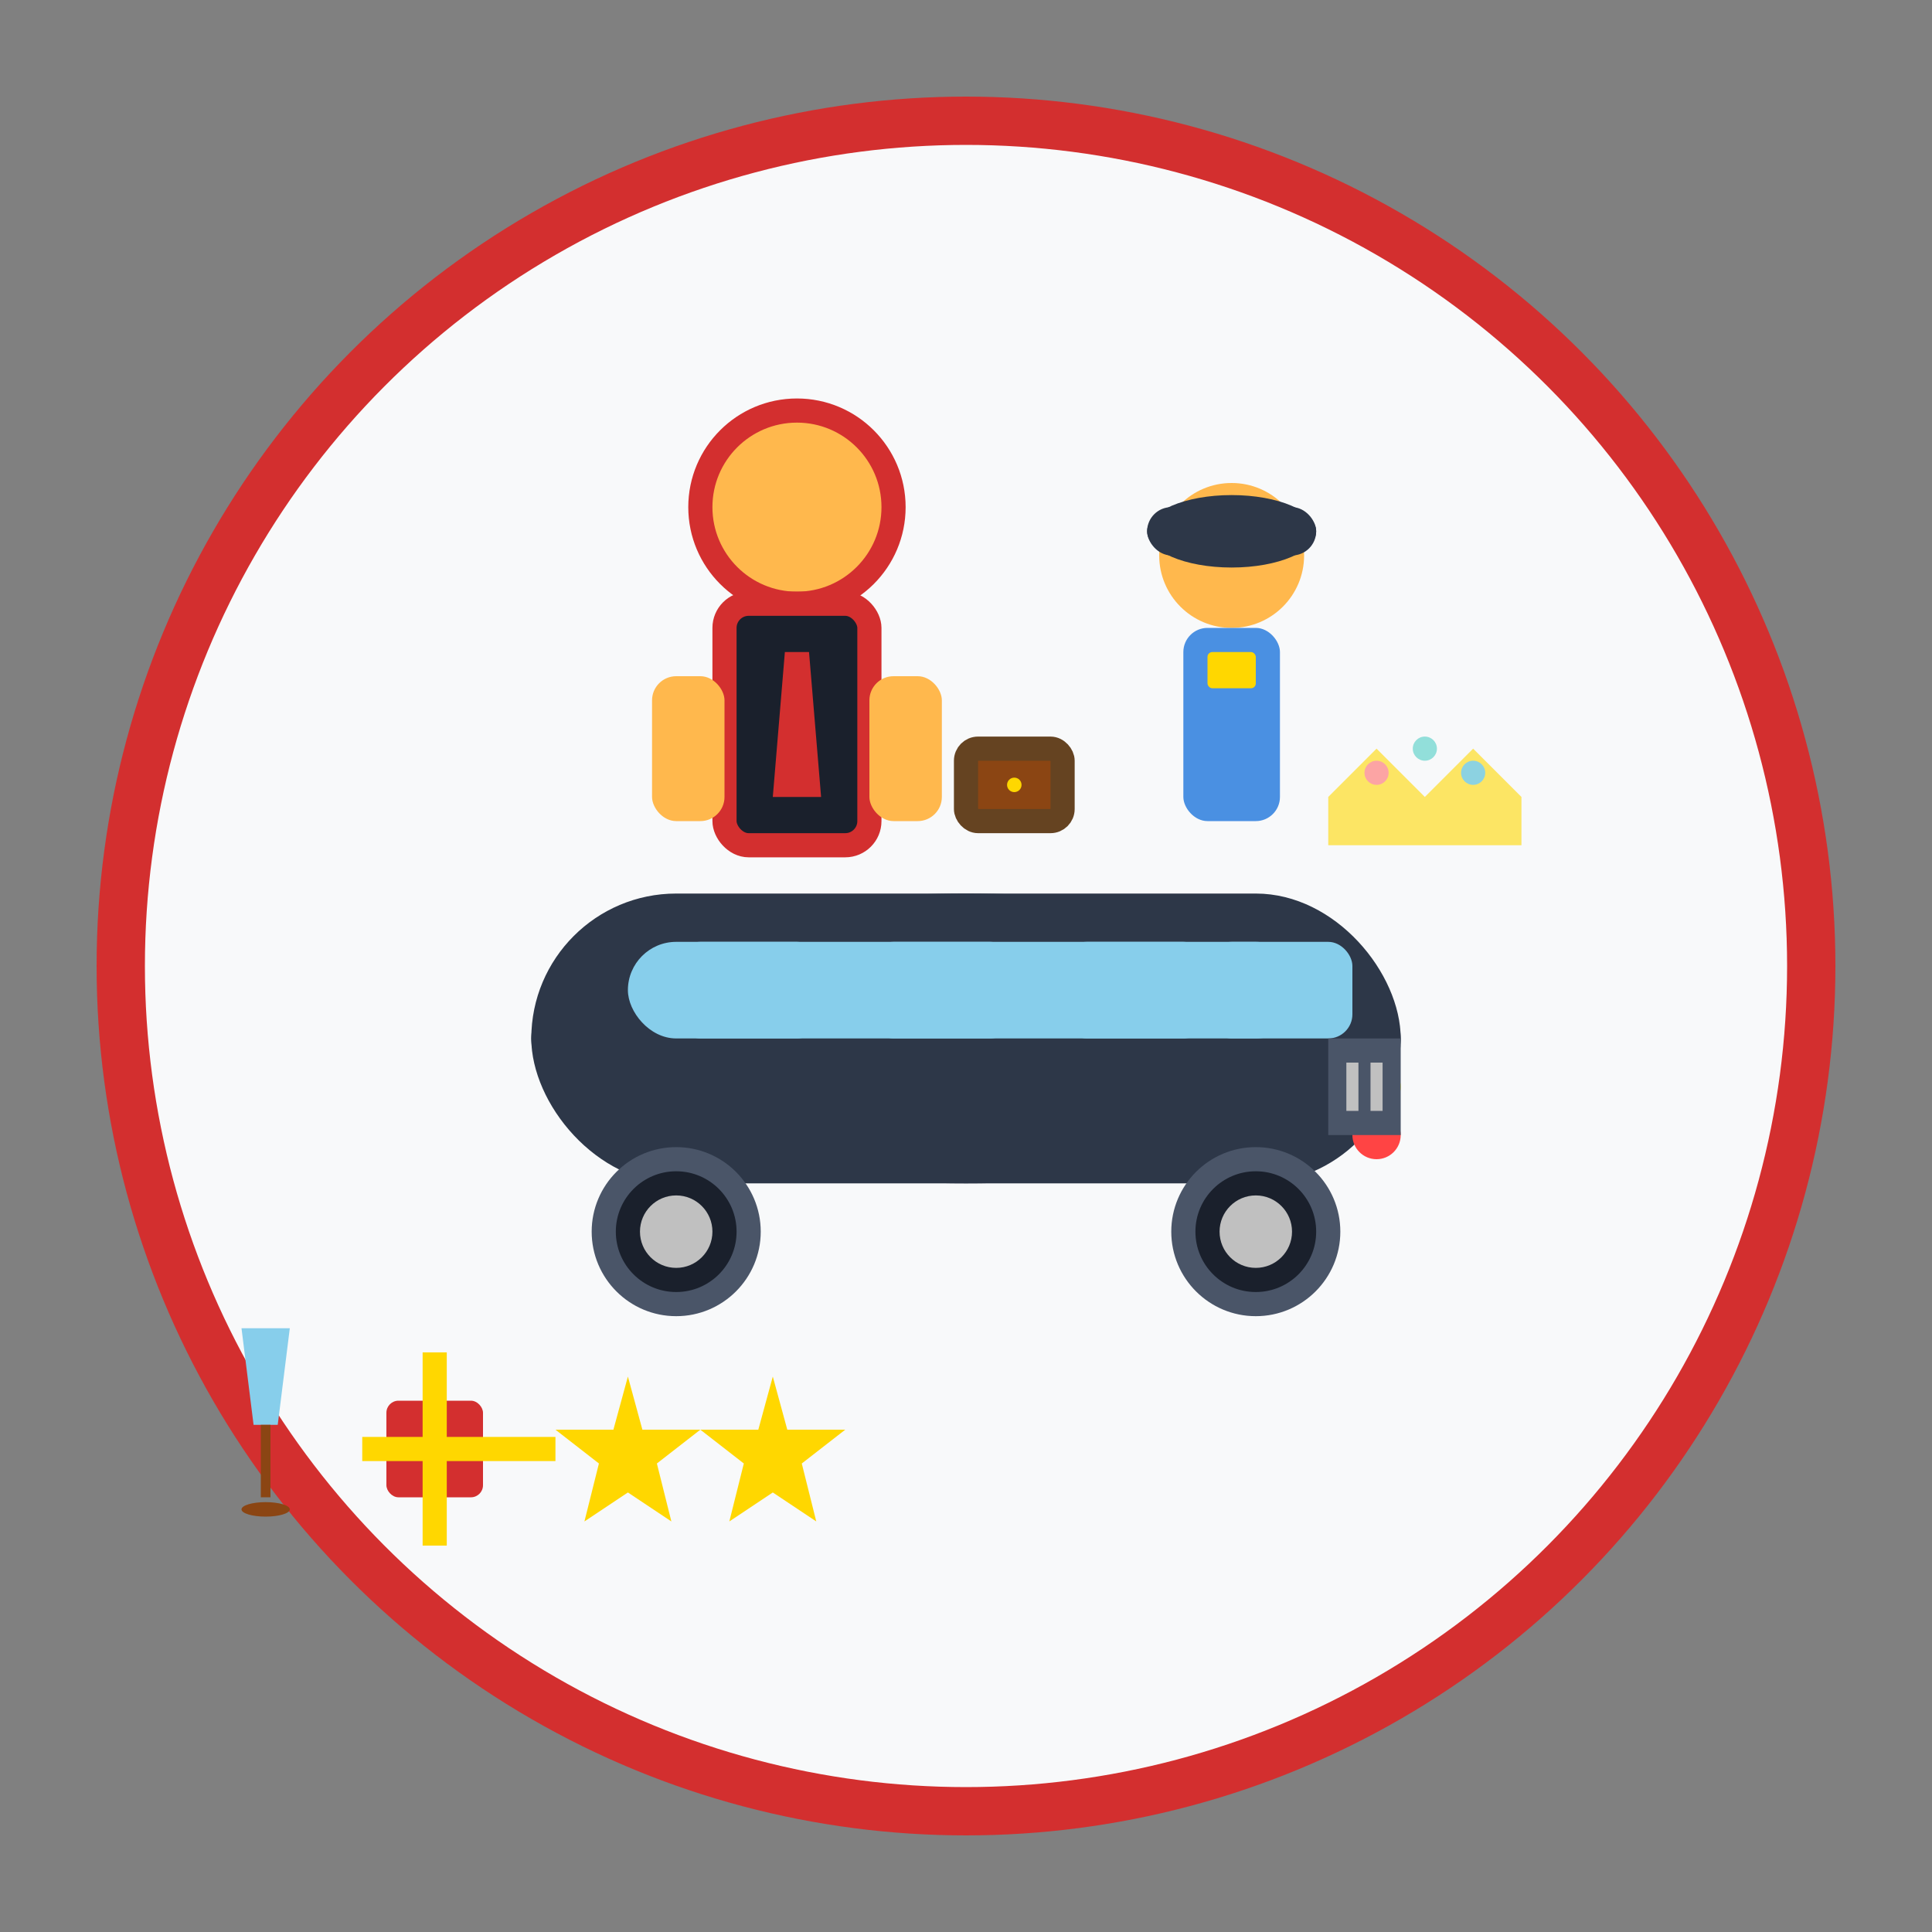 <svg width="80" height="80" viewBox="0 0 80 80" fill="none" xmlns="http://www.w3.org/2000/svg">
  <rect x="0" y="0" width="80" height="80" fill="#808080" stroke="none"/>
  <!-- Background Circle -->
  <circle cx="40" cy="40" r="35" fill="#f8f9fa" stroke="#d32f2f" stroke-width="2"/>
  
  <!-- VIP Car -->
  <g transform="translate(20, 35)">
    <!-- Car body -->
    <ellipse cx="20" cy="8" rx="18" ry="6" fill="#2D3748"/>
    <rect x="2" y="2" width="36" height="12" rx="6" fill="#2D3748"/>
    
    <!-- Windows -->
    <rect x="6" y="4" width="28" height="4" rx="2" fill="#87CEEB"/>
    
    <!-- Windshield -->
    <rect x="30" y="4" width="6" height="4" rx="1" fill="#87CEEB"/>
    
    <!-- Side windows -->
    <rect x="8" y="4" width="6" height="4" rx="1" fill="#87CEEB"/>
    <rect x="16" y="4" width="6" height="4" rx="1" fill="#87CEEB"/>
    <rect x="24" y="4" width="6" height="4" rx="1" fill="#87CEEB"/>
    
    <!-- Wheels -->
    <circle cx="8" cy="16" r="3" fill="#1A202C" stroke="#4A5568" stroke-width="1"/>
    <circle cx="8" cy="16" r="1.5" fill="#C0C0C0"/>
    <circle cx="32" cy="16" r="3" fill="#1A202C" stroke="#4A5568" stroke-width="1"/>
    <circle cx="32" cy="16" r="1.5" fill="#C0C0C0"/>
    
    <!-- Headlights -->
    <circle cx="37" cy="10" r="1" fill="#FFF700"/>
    <circle cx="37" cy="12" r="1" fill="#FF4444"/>
    
    <!-- Grille -->
    <rect x="35" y="8" width="3" height="4" fill="#4A5568"/>
    <line x1="36" y1="9" x2="36" y2="11" stroke="#C0C0C0" stroke-width="0.5"/>
    <line x1="37" y1="9" x2="37" y2="11" stroke="#C0C0C0" stroke-width="0.5"/>
  </g>
  
  <!-- VIP Person -->
  <g transform="translate(25, 15)">
    <!-- Head -->
    <circle cx="8" cy="6" r="4" fill="#FFB84D" stroke="#d32f2f" stroke-width="1"/>
    
    <!-- Suit -->
    <rect x="5" y="10" width="6" height="10" rx="1" fill="#1A202C" stroke="#d32f2f" stroke-width="1"/>
    
    <!-- Tie -->
    <polygon points="7.5,12 8.5,12 9,18 7,18" fill="#d32f2f"/>
    
    <!-- Arms -->
    <rect x="2" y="13" width="3" height="6" rx="1" fill="#FFB84D"/>
    <rect x="11" y="13" width="3" height="6" rx="1" fill="#FFB84D"/>
    
    <!-- Briefcase -->
    <rect x="15" y="16" width="4" height="3" rx="0.5" fill="#8B4513" stroke="#654321" stroke-width="1"/>
    <circle cx="17" cy="17.5" r="0.3" fill="#FFD700"/>
  </g>
  
  <!-- Personal Guide -->
  <g transform="translate(45, 18)">
    <!-- Head -->
    <circle cx="6" cy="5" r="3" fill="#FFB84D"/>
    
    <!-- Uniform -->
    <rect x="4" y="8" width="4" height="8" rx="1" fill="#4A90E2"/>
    
    <!-- Badge -->
    <rect x="5" y="9" width="2" height="1.5" rx="0.2" fill="#FFD700"/>
    
    <!-- Cap -->
    <ellipse cx="6" cy="4" rx="3.5" ry="1.5" fill="#2D3748"/>
    <rect x="2.5" y="3" width="7" height="2" rx="1" fill="#2D3748"/>
  </g>
  
  <!-- Premium amenities -->
  <g transform="translate(8, 55)">
    <!-- Champagne glass -->
    <path d="M 2 0 L 4 0 L 3.5 4 L 2.5 4 Z" fill="#87CEEB"/>
    <rect x="2.8" y="4" width="0.4" height="3" fill="#8B4513"/>
    <ellipse cx="3" cy="7.5" rx="1" ry="0.3" fill="#8B4513"/>
    
    <!-- Gift box -->
    <rect x="8" y="3" width="4" height="4" rx="0.5" fill="#d32f2f"/>
    <rect x="9.5" y="1" width="1" height="8" fill="#FFD700"/>
    <rect x="7" y="4.5" width="8" height="1" fill="#FFD700"/>
    
    <!-- Star rating -->
    <g transform="translate(15, 2)">
      <polygon points="3,0 3.6,2.2 6,2.2 4.2,3.6 4.8,6 3,4.8 1.2,6 1.8,3.6 0,2.2 2.4,2.2" fill="#FFD700"/>
      <polygon points="9,0 9.6,2.2 12,2.2 10.2,3.6 10.8,6 9,4.8 7.2,6 7.8,3.6 6,2.2 8.4,2.2" fill="#FFD700"/>
    </g>
  </g>
  
  <!-- Luxury elements -->
  <g transform="translate(55, 25)" opacity="0.6">
    <!-- Crown -->
    <polygon points="0,8 2,6 4,8 6,6 8,8 8,10 0,10" fill="#FFD700"/>
    <circle cx="2" cy="7" r="0.5" fill="#FF6B6B"/>
    <circle cx="4" cy="6" r="0.5" fill="#4ECDC4"/>
    <circle cx="6" cy="7" r="0.5" fill="#45B7D1"/>
  </g>
</svg>
